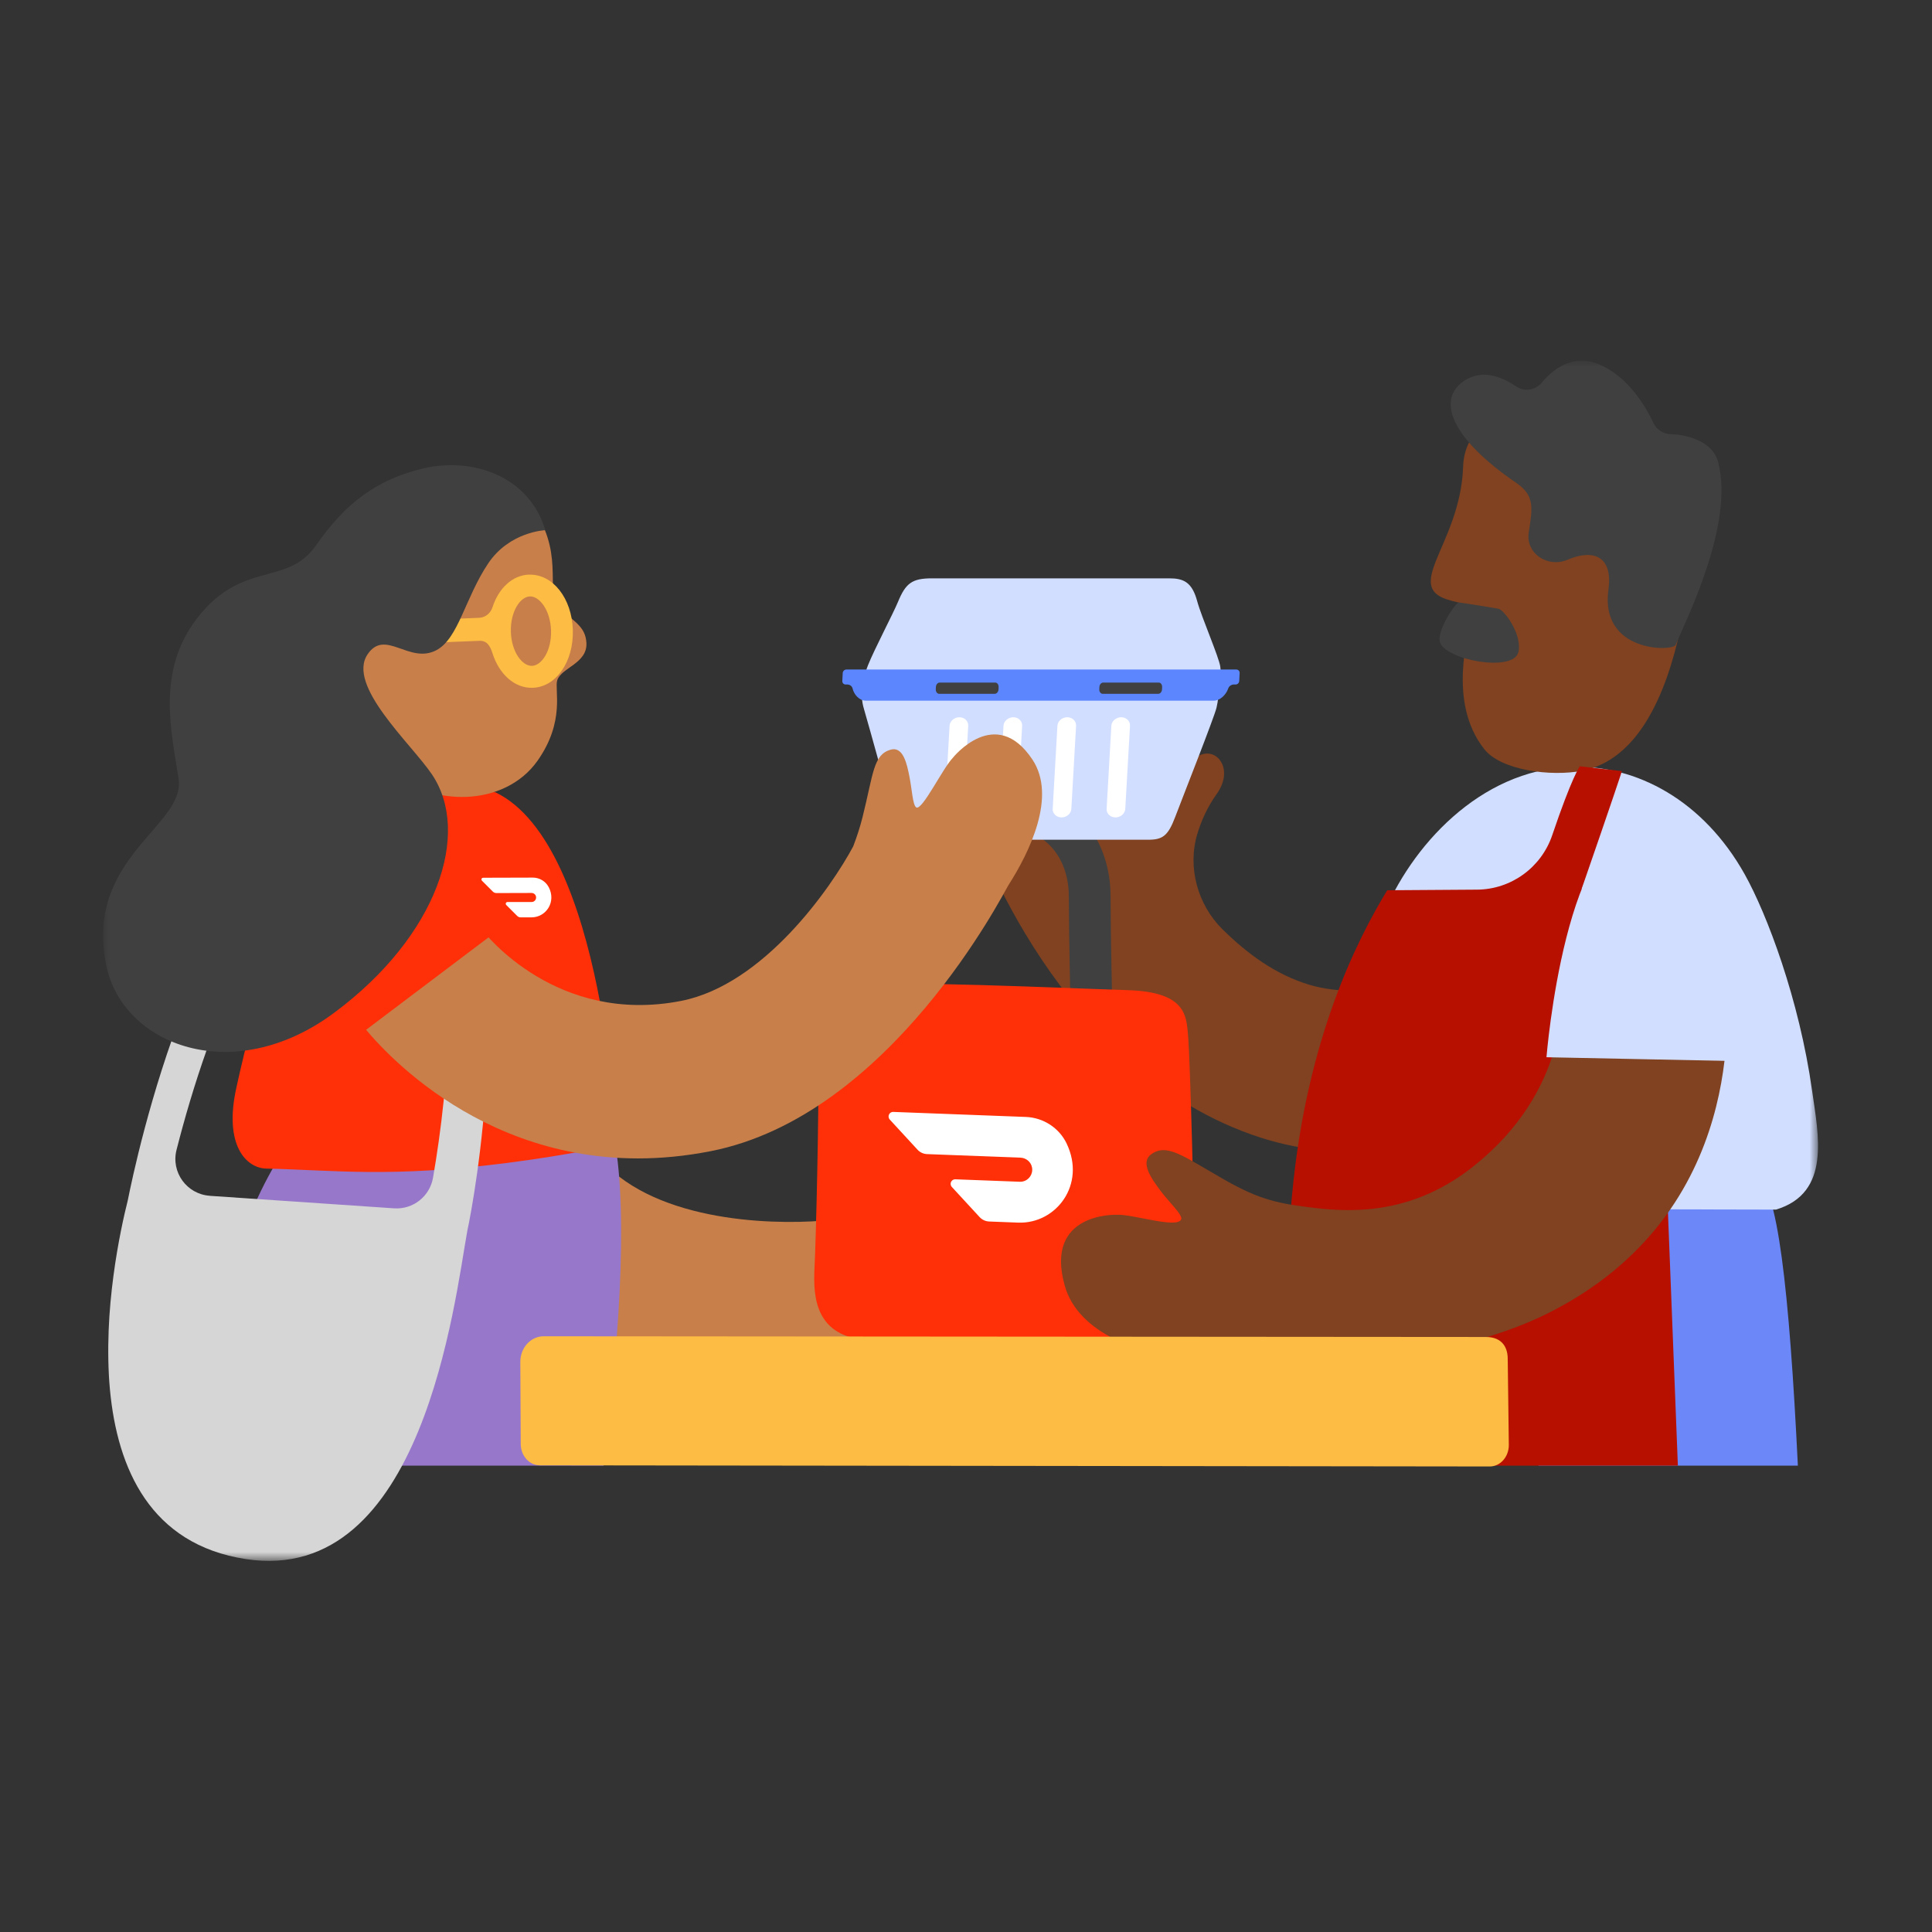 <svg width="150" height="150" viewBox="0 0 150 150" fill="none" xmlns="http://www.w3.org/2000/svg">
<rect x="0" y="0" width="150" height="150" fill="#333333" stroke="none"/>
<mask id="mask0_18003_103" style="mask-type:luminance" maskUnits="userSpaceOnUse" x="8" y="28" width="134" height="94">
<path d="M141.144 28H8V121.181H141.144V28Z" fill="white"/>
</mask>
<g mask="url(#mask0_18003_103)">
<path d="M74.663 97.145C73.535 96.964 69.888 97.54 69.888 96.995C69.888 96.672 70.855 95.925 71.546 95.216C72.26 94.481 73.235 93.451 72.433 92.808C71.344 91.933 70.153 92.781 66.897 94.008C66.112 94.304 65.354 94.525 64.616 94.702C60.986 95.117 51.83 95.113 47.142 90.551C40.087 83.689 42.758 75.082 42.877 74.719L42.857 74.774C42.857 74.774 34.542 78.716 30.442 80.642C30.706 86.08 32.569 92.966 38.852 99.075C45.532 105.574 55.205 106.742 61.309 106.742C64.541 106.742 66.771 106.415 67.023 106.375V106.356C67.659 106.356 68.306 106.356 68.969 106.328C72.027 106.217 76.806 105.499 78.076 102.311C79.998 97.484 74.663 97.145 74.663 97.145Z" fill="#C87F49"/>
<path d="M139.586 113.791C138.919 100.18 138.007 91.841 136.326 91.348C129.633 89.379 118.679 90.425 118.679 90.425L119.444 113.791H139.582H139.586Z" fill="#6C87F8"/>
<path d="M46.858 113.79C48.231 102.855 48.807 92.84 47.466 87.264C46.167 81.865 23.082 87.935 23.082 87.935C23.082 87.935 17.897 93.495 16.105 107.37C15.881 109.106 15.742 111.292 15.671 113.79H46.854H46.858Z" fill="#9777C9"/>
<path d="M124.614 69.02C124.579 69.048 120.897 71.866 115.952 74.147C111.923 76.005 106.115 77.781 101.679 76.463C99.031 75.678 96.793 74.012 94.896 72.13C92.997 70.248 92.169 67.347 92.966 64.727C93.274 63.713 93.747 62.647 94.465 61.645C95.713 59.901 94.714 58.283 93.467 58.532C92.22 58.78 90.724 60.651 89.73 62.332C89.402 62.888 89.193 63.417 89.063 63.91C87.891 61.625 87.303 59.952 87.287 59.913L75.476 63.878C75.741 64.668 82.137 83.235 97.84 88.314C100.16 89.063 102.614 89.438 105.207 89.438C110.159 89.438 115.589 88.065 121.437 85.33C127.594 82.45 132.053 79.008 132.242 78.862L124.614 69.013V69.02Z" fill="#804220"/>
<path d="M71.471 79.095C71.471 79.095 72.055 70.382 72.311 67.312C72.567 64.242 75.164 62.288 78.783 62.683C82.406 63.078 84.6 65.982 84.603 69.577C84.608 72.647 84.749 78.819 84.749 78.819" stroke="#404040" stroke-width="3.24" stroke-miterlimit="10"/>
<path d="M137.885 93.913L104.37 93.838L104.528 85.37C104.619 80.551 105.506 75.769 107.302 71.262C109.516 65.702 114.902 59.802 121.911 59.538C127.096 59.341 132.281 62.202 135.458 67.88C137.187 70.97 139.692 77.584 140.691 84.683C141.172 88.105 142.186 92.611 137.889 93.913H137.885Z" fill="#D2DEFF"/>
<path d="M37.076 61.44C37.561 61.436 38.023 61.468 38.469 61.515C47.004 65.631 47.877 88.85 47.877 88.85C47.877 88.85 44.309 89.659 39.282 90.302C30.221 91.455 26.046 90.847 20.675 90.729C19.125 90.693 17.357 88.933 18.351 84.45C19.637 78.661 23.339 61.594 37.076 61.444V61.44Z" fill="#FF3008"/>
<path d="M41.622 39.823C43.863 43.398 42.178 46.129 43.551 47.325C44.731 48.351 45.453 48.733 45.528 49.898C45.631 51.507 43.579 51.831 43.263 52.818C43.031 53.548 43.907 55.979 41.736 59.061C39.155 62.723 33.402 62.604 30.434 59.905C26.973 56.76 22.956 47.644 30.004 41.271C33.244 38.343 40.083 37.368 41.622 39.823Z" fill="#C87F49"/>
<path d="M116.477 32.238C116.477 32.238 113.695 33.126 113.596 36.228C113.498 39.33 112.191 41.788 111.525 43.446C110.858 45.103 110.818 46.038 112.341 46.539C112.637 46.638 112.945 46.713 113.233 46.776C113.991 46.938 114.082 47.344 114.085 48.122C114.093 49.318 112.341 54.475 115.238 58.165C116.536 59.814 120.411 60.307 122.815 59.846C127.199 59.005 129.365 53.899 130.466 48.82C131.784 42.747 128.829 39.416 125.68 35.644C122.535 31.871 118.083 31.658 116.469 32.242L116.477 32.238Z" fill="#804220"/>
<path d="M113.644 29.59C115.139 28.564 116.741 29.342 117.716 30.005C118.356 30.439 119.208 30.301 119.705 29.709C120.585 28.651 122.112 27.448 124.117 28.276C126.394 29.215 127.759 31.532 128.382 32.858C128.631 33.387 129.164 33.698 129.744 33.71C130.593 33.726 132.925 34.089 133.394 35.865C134.657 40.663 130.964 48.011 130.099 50.067C129.878 50.592 124.176 50.691 124.883 45.742C125.198 43.532 124.05 42.467 121.682 43.465C120.163 44.105 118.442 42.968 118.691 41.346C118.991 39.385 119.168 38.477 117.696 37.471C112.78 34.113 111.473 31.086 113.64 29.594L113.644 29.59Z" fill="#404040"/>
<path d="M66.585 76.55C64.932 77.047 63.476 77.994 63.535 82.091C63.594 86.186 63.358 96.119 63.239 98.424C63.121 100.728 63.298 103.803 67.449 104.055C72.047 104.335 85.614 104.457 87.78 104.256C90.452 104.007 92.48 102.512 92.654 99.181C92.823 95.855 92.362 81.715 92.263 80.67C92.109 79.032 92.306 77.016 87.535 76.874C83.195 76.743 68.235 76.053 66.582 76.55H66.585Z" fill="#FF3008"/>
<path d="M82.816 88.787C82.228 87.56 80.997 86.771 79.643 86.719L69.356 86.329C69.158 86.321 68.997 86.474 68.989 86.672C68.989 86.766 69.02 86.857 69.083 86.924L71.238 89.264C71.427 89.47 71.692 89.592 71.972 89.604L79.225 89.88C79.663 89.896 80.046 90.208 80.125 90.638C80.223 91.147 79.892 91.636 79.383 91.735C79.316 91.747 79.245 91.755 79.174 91.751L74.174 91.561C73.977 91.554 73.815 91.707 73.807 91.904C73.807 91.999 73.838 92.09 73.902 92.157L76.06 94.498C76.249 94.702 76.514 94.825 76.794 94.837L79.052 94.924C81.991 95.034 84.339 91.976 82.816 88.791" fill="white"/>
<path d="M79.478 53.37H68.752C67.173 53.37 66.637 53.567 67.087 55.079C67.454 56.314 69.15 62.498 69.411 63.358C69.861 64.826 70.058 65.197 71.613 65.197H89.138C90.254 65.197 90.684 64.913 91.245 63.421C91.707 62.194 94.291 55.655 94.45 54.944C94.706 53.785 94.666 53.346 93.593 53.346C92.014 53.346 79.473 53.37 79.473 53.37H79.478Z" fill="#D2DEFF"/>
<path d="M79.608 53.35C76.849 53.35 69.936 53.35 68.882 53.35C67.303 53.35 66.79 53.153 67.394 51.642C67.888 50.406 69.359 47.605 69.715 46.74C70.319 45.273 70.812 44.902 72.367 44.902H80.835C80.835 44.902 89.655 44.902 90.771 44.902C91.888 44.902 92.547 45.186 92.95 46.677C93.281 47.905 94.662 51.062 94.745 51.776C94.883 52.936 94.793 53.374 93.719 53.374C92.141 53.374 79.604 53.35 79.604 53.35H79.608Z" fill="#D2DEFF"/>
<path d="M95.988 51.981H65.713C65.563 51.981 65.437 52.103 65.429 52.253L65.397 52.873C65.389 53.023 65.504 53.145 65.654 53.145H65.784C65.978 53.145 66.151 53.267 66.194 53.457C66.305 53.926 66.711 54.4 67.224 54.4H94.228C94.741 54.4 95.199 53.926 95.357 53.457C95.42 53.271 95.605 53.145 95.799 53.145H95.929C96.079 53.145 96.205 53.023 96.213 52.873L96.245 52.253C96.253 52.103 96.138 51.981 95.988 51.981Z" fill="#5B86FD"/>
<path d="M89.927 53.867H85.614C85.46 53.867 85.341 53.713 85.349 53.52L85.358 53.342C85.365 53.149 85.495 52.995 85.65 52.995H89.962C90.117 52.995 90.235 53.149 90.227 53.342L90.219 53.52C90.211 53.713 90.081 53.867 89.927 53.867Z" fill="#404040"/>
<path d="M77.232 53.867H72.919C72.765 53.867 72.646 53.713 72.654 53.52L72.662 53.342C72.67 53.149 72.8 52.995 72.954 52.995H77.267C77.421 52.995 77.54 53.149 77.532 53.342L77.524 53.52C77.516 53.713 77.386 53.867 77.232 53.867Z" fill="#404040"/>
<path d="M74.044 63.464C73.645 63.464 73.337 63.164 73.357 62.798L73.724 56.353C73.744 55.986 74.087 55.687 74.486 55.687C74.884 55.687 75.192 55.986 75.172 56.353L74.805 62.798C74.786 63.164 74.442 63.464 74.044 63.464Z" fill="white"/>
<path d="M78.23 63.464C77.832 63.464 77.524 63.164 77.544 62.798L77.911 56.353C77.93 55.986 78.274 55.687 78.673 55.687C79.071 55.687 79.379 55.986 79.359 56.353L78.992 62.798C78.972 63.164 78.629 63.464 78.23 63.464Z" fill="white"/>
<path d="M82.417 63.464C82.019 63.464 81.711 63.164 81.731 62.798L82.097 56.353C82.117 55.986 82.461 55.687 82.859 55.687C83.258 55.687 83.566 55.986 83.546 56.353L83.179 62.798C83.159 63.164 82.816 63.464 82.417 63.464Z" fill="white"/>
<path d="M86.604 63.464C86.206 63.464 85.898 63.164 85.918 62.798L86.284 56.353C86.304 55.986 86.648 55.687 87.046 55.687C87.445 55.687 87.753 55.986 87.733 56.353L87.366 62.798C87.346 63.164 87.003 63.464 86.604 63.464Z" fill="white"/>
<path d="M41.093 44.61C39.787 44.649 38.713 45.667 38.236 47.151C38.09 47.601 37.703 47.932 37.23 47.964L32.928 48.149L33.027 49.921L37.182 49.756C37.798 49.712 38.054 50.138 38.24 50.73C38.757 52.348 39.952 53.441 41.345 53.401C43.172 53.351 44.546 51.377 44.475 48.915C44.404 46.452 42.916 44.562 41.093 44.617V44.61ZM41.298 51.697C40.56 51.717 39.708 50.635 39.664 49.045C39.621 47.455 40.406 46.326 41.144 46.306C41.882 46.287 42.734 47.368 42.782 48.958C42.829 50.544 42.04 51.677 41.302 51.697H41.298Z" fill="#FDBC43"/>
<path d="M34.838 66.242C33.465 64.317 31.61 63.219 29.333 62.983C23.564 62.379 18.513 67.466 14.322 78.097C11.662 84.841 10.238 91.601 9.922 93.191C8.833 97.512 4.259 118.778 19.089 121.047C32.829 123.146 35.292 101.02 36.286 95.539C36.783 93.322 40.315 73.922 34.834 66.246L34.838 66.242ZM16.291 92.84C14.503 92.718 13.264 91.013 13.706 89.276C16.137 79.711 21.504 65.019 29.041 65.801C30.497 65.95 31.638 66.637 32.533 67.888C35.963 72.69 34.834 84.438 33.619 91.443C33.366 92.891 32.064 93.913 30.6 93.815L16.295 92.844L16.291 92.84Z" fill="#D6D6D6"/>
<path d="M80.164 58.982C77.291 54.652 73.972 58.843 73.972 58.843C73.179 59.668 71.577 62.995 71.131 62.683C70.863 62.498 70.804 61.278 70.61 60.307C70.413 59.301 70.121 57.916 69.135 58.208C67.793 58.606 67.812 60.067 66.968 63.441C66.763 64.254 66.514 65.004 66.242 65.714C64.517 68.934 59.296 76.455 52.88 77.71C43.224 79.6 37.667 72.501 37.438 72.201L37.474 72.249L27.881 79.273C28.24 79.762 35.868 89.939 49.538 89.939C51.313 89.939 53.192 89.766 55.165 89.379C69.154 86.64 77.923 69.312 78.278 68.752C79.927 66.175 82.058 61.839 80.16 58.977L80.164 58.982Z" fill="#C87F49"/>
<path d="M27.135 80.927L39.842 71.333C39.842 71.333 33.236 61.582 27.632 64.108C18.789 68.093 27.135 80.927 27.135 80.927Z" fill="#FF3008"/>
<path d="M42.328 41.164C42.328 41.164 39.554 41.271 37.896 43.753C36.105 46.433 35.6 49.562 33.887 50.477C31.78 51.598 29.913 48.781 28.544 50.793C26.894 53.216 31.878 57.691 33.524 60.106C36.602 64.637 34.017 72.651 25.916 78.653C18.102 84.443 9.547 81.167 8.257 74.983C6.504 66.598 14.425 64.127 13.868 60.469C13.312 56.811 12.124 52.115 15.3 48.003C18.82 43.449 22.273 45.58 24.535 42.34C26.8 39.101 29.191 37.226 32.928 36.354C36.642 35.49 41.093 36.934 42.332 41.16L42.328 41.164Z" fill="#404040"/>
<path d="M113.237 46.776C112.783 47.076 111.599 49.006 111.785 49.815C112.109 51.224 117.515 52.245 117.889 50.623C118.201 49.266 116.777 47.336 116.331 47.261C113.778 46.827 113.237 46.776 113.237 46.776Z" fill="#404040"/>
<path d="M42.592 68.863C42.352 68.413 41.878 68.137 41.373 68.137L37.51 68.148C37.435 68.148 37.375 68.208 37.379 68.283C37.379 68.318 37.395 68.35 37.419 68.378L38.263 69.222C38.338 69.297 38.437 69.337 38.543 69.337L41.266 69.329C41.432 69.329 41.578 69.439 41.614 69.601C41.657 69.79 41.543 69.98 41.353 70.023C41.329 70.031 41.302 70.031 41.274 70.031H39.396C39.321 70.035 39.262 70.098 39.266 70.169C39.266 70.204 39.281 70.236 39.305 70.263L40.15 71.108C40.224 71.183 40.323 71.227 40.43 71.223H41.278C42.383 71.219 43.216 70.035 42.596 68.863" fill="white"/>
<path d="M130.269 113.79L129.476 93.527L128.544 70.642C128.509 69.719 127.743 68.989 126.82 68.997L122.795 69.025C125.237 61.977 125.916 59.909 125.924 59.869L122.652 59.495C122.645 59.526 122.057 60.284 120.514 64.846C119.665 67.351 117.325 69.052 114.681 69.072L107.704 69.119C105.349 72.982 101.446 80.705 100.325 92.666C99.678 99.584 99.11 107.042 98.652 113.79H130.273H130.269Z" fill="#B71000"/>
<path d="M134.085 76.846L121.252 77.221C121.26 77.379 121.796 84.671 114.401 90.551C109.839 94.177 105.305 94.166 102.129 93.791C99.284 93.456 97.831 93.167 95.097 91.609C91.833 89.746 90.602 88.74 89.382 89.616C88.486 90.263 89.426 91.545 90.112 92.465C90.779 93.353 91.868 94.352 91.703 94.683C91.352 95.409 87.879 94.237 86.68 94.316C86.68 94.316 81.048 94.103 82.67 99.829C83.739 103.609 88.676 105.136 91.896 105.436C103.869 106.557 113.79 105.156 120.174 101.964C135.889 94.107 133.97 77.978 134.081 76.846H134.085Z" fill="#804220"/>
<path d="M117.057 105.626C117.096 104.73 116.718 103.803 115.36 103.803L42.214 103.747C41.211 103.747 40.398 104.631 40.398 105.724L40.43 112.113C40.434 113.029 41.093 113.767 41.91 113.767L115.664 113.857C116.489 113.857 117.156 113.099 117.144 112.172L117.061 105.629L117.057 105.626Z" fill="#FDBC43"/>
<path d="M120.068 82.083L136.887 82.426C136.887 82.426 137.617 64.881 127.917 63.978C121.563 63.386 120.068 82.083 120.068 82.083Z" fill="#D2DEFF"/>
</g>
</svg>

